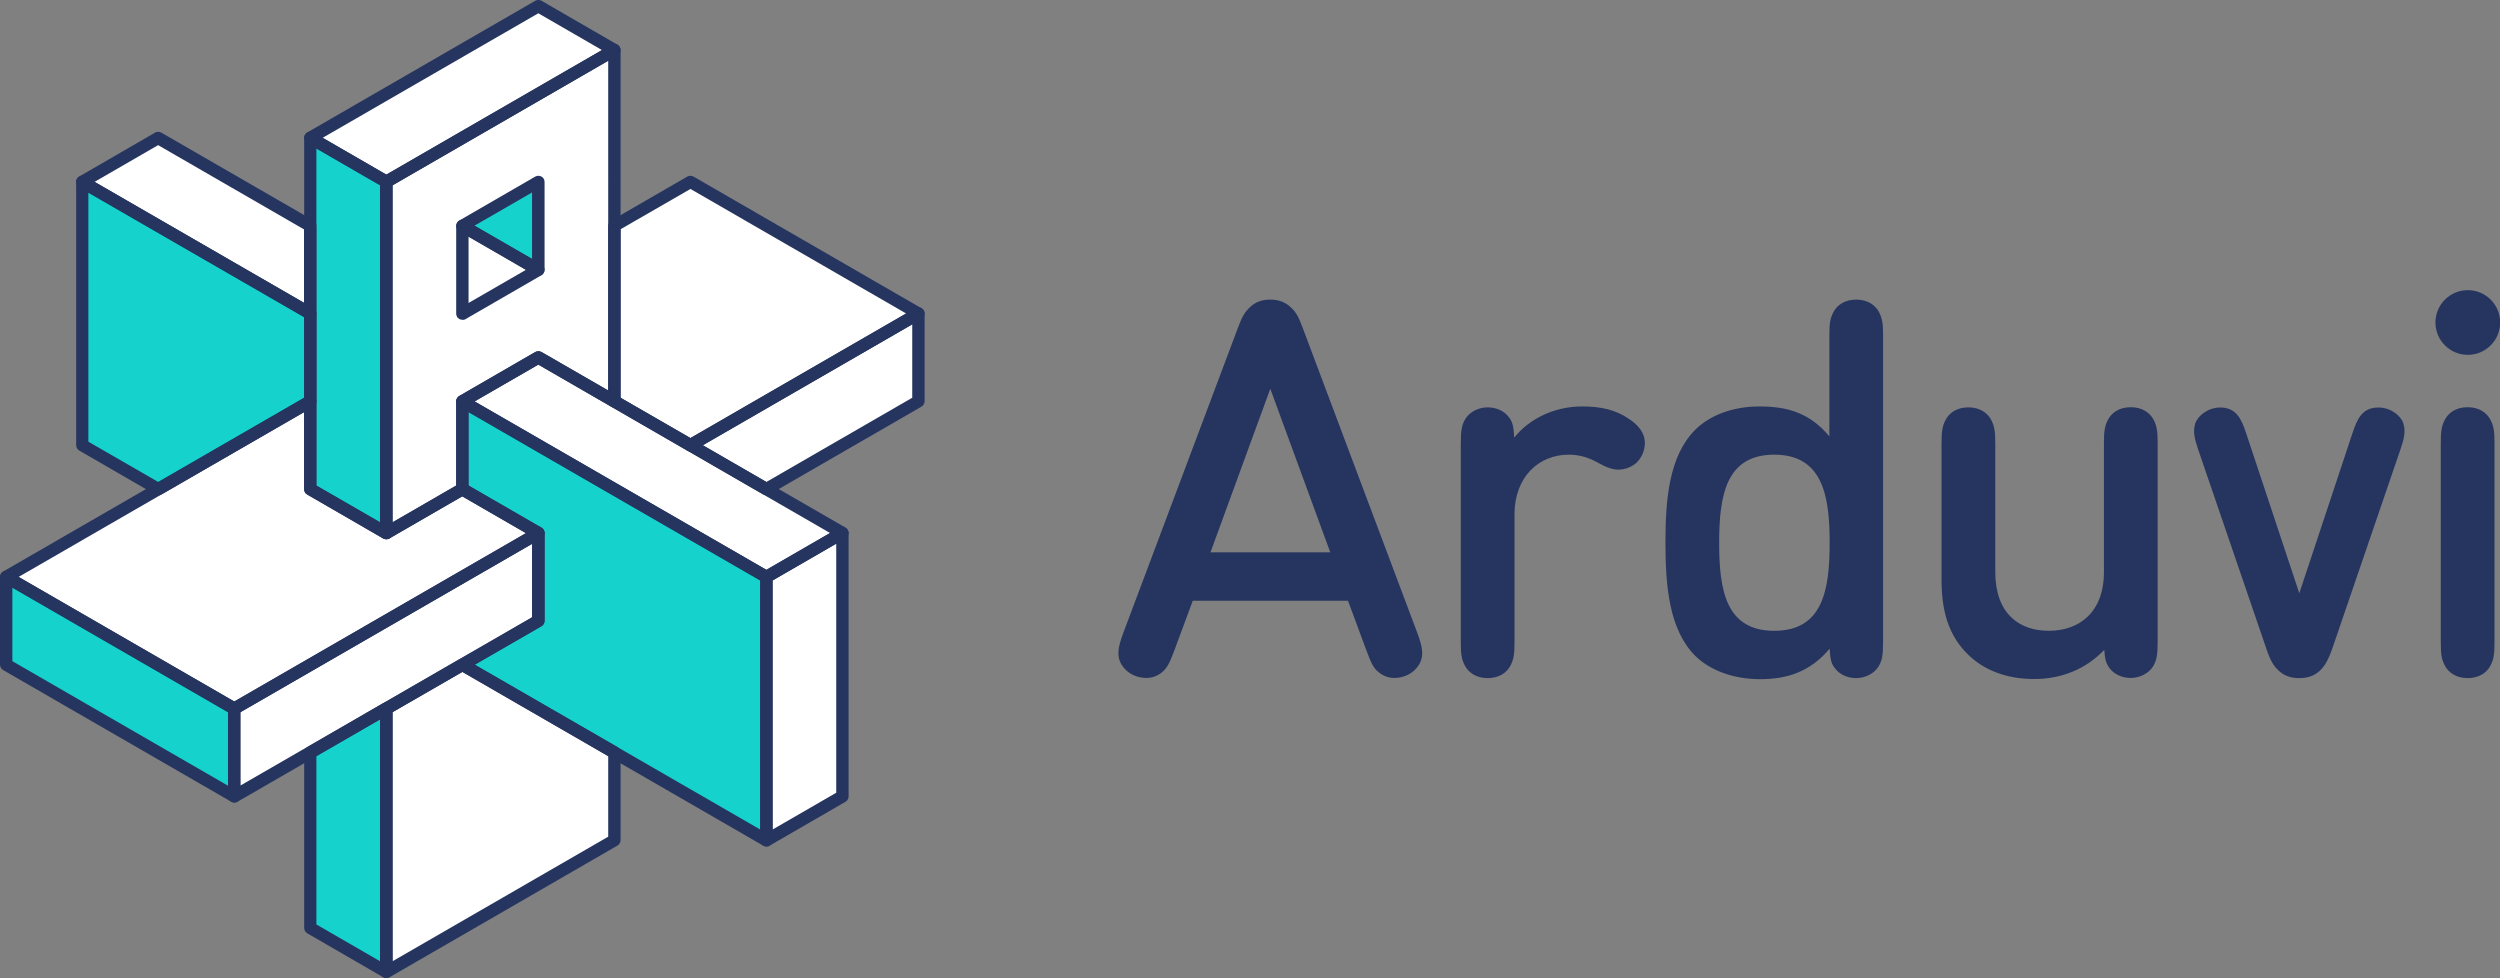 <?xml version="1.0" encoding="UTF-8"?> <svg xmlns="http://www.w3.org/2000/svg" id="Ebene_2" data-name="Ebene 2" width="163.8" height="64.08" viewBox="0 0 163.8 64.08"><rect x="0" y="0" width="163.8" height="64.08" fill="#808080" stroke="none"/><defs><style> .cls-1 { fill: #263560; } .cls-1, .cls-2, .cls-3 { stroke-width: 0px; } .cls-2 { fill: #15d2cc; } .cls-3 { fill: #fff; } </style></defs><g id="Ebene_1-2" data-name="Ebene 1"><g><path class="cls-1" d="M159.57,21.13c0,1.17.95,2.12,2.12,2.12s2.12-.95,2.12-2.12-.95-2.12-2.12-2.12-2.12.95-2.12,2.12M163.44,42.03v-12.95c0-.84-.05-1.15-.26-1.57-.24-.46-.74-.83-1.5-.83s-1.26.36-1.5.83c-.21.41-.26.72-.26,1.57v12.95c0,.84.05,1.15.26,1.57.24.46.74.83,1.5.83s1.26-.36,1.5-.83c.21-.41.26-.72.26-1.57M151.96,43.98c.34-.31.58-.71.86-1.51l4.46-13.03c.21-.62.36-1.15.19-1.69-.17-.53-.84-1.05-1.64-1.05-1.07,0-1.39.76-1.7,1.69l-3.48,10.48-3.48-10.48c-.31-.93-.64-1.69-1.7-1.69-.79,0-1.46.52-1.64,1.05-.17.53-.02,1.07.19,1.69l4.46,13.03c.29.88.52,1.2.86,1.51.36.31.77.45,1.31.45s.95-.14,1.31-.45M137.85,37.47c0,2.68-1.65,3.86-3.61,3.86s-3.51-1.14-3.51-3.86v-8.38c0-.84-.05-1.15-.26-1.57-.24-.46-.74-.83-1.5-.83s-1.26.36-1.5.83c-.21.41-.26.72-.26,1.57v8.9c0,1.96.41,3.62,1.76,4.92,1.03,1,2.51,1.58,4.3,1.58s3.39-.64,4.6-1.91c.04.64.14.9.31,1.15.33.46.86.69,1.43.69s1.15-.28,1.45-.74c.24-.4.31-.71.31-1.67v-12.93c0-.84-.05-1.15-.26-1.57-.24-.46-.74-.83-1.5-.83s-1.26.36-1.5.83c-.21.41-.26.72-.26,1.57v8.38ZM112.64,35.56c0-3.1.45-5.77,3.61-5.77s3.63,2.67,3.63,5.77-.45,5.77-3.63,5.77-3.61-2.67-3.61-5.77M123.38,22.03c0-.84-.05-1.15-.26-1.57-.24-.46-.74-.83-1.5-.83s-1.26.36-1.5.83c-.21.41-.26.72-.26,1.57v6.56c-1.27-1.52-2.72-1.96-4.58-1.96-1.75,0-3.27.58-4.23,1.55-1.69,1.72-1.93,4.51-1.93,7.37s.24,5.68,1.93,7.4c.96.96,2.51,1.55,4.27,1.55s3.27-.47,4.56-2c.03.72.12.98.31,1.24.33.46.86.69,1.43.69s1.15-.28,1.45-.74c.24-.4.31-.71.31-1.67v-19.99ZM99.21,28.65c-.04-.74-.12-1-.31-1.27-.33-.46-.86-.69-1.43-.69s-1.15.27-1.45.74c-.24.4-.31.71-.31,1.67v12.93c0,.84.05,1.15.26,1.57.24.46.74.83,1.5.83s1.26-.36,1.5-.83c.21-.41.26-.72.26-1.57v-8.33c0-2.43,1.57-3.91,3.56-3.91.69,0,1.31.19,1.89.52.6.34,1,.46,1.36.46.45,0,.91-.19,1.21-.48.31-.31.52-.77.52-1.27,0-.67-.45-1.19-1.05-1.58-.84-.57-1.77-.81-3.06-.81-1.82,0-3.46.81-4.44,2.03M88.32,39.36l1.22,3.29c.31.83.46,1.14.81,1.41.27.22.62.36,1.01.36.52,0,1.03-.21,1.36-.55.71-.72.48-1.5.12-2.46l-7.51-19.99c-.26-.71-.45-1-.74-1.27-.36-.34-.78-.52-1.36-.52s-1,.17-1.36.52c-.29.28-.48.57-.74,1.27l-7.51,19.99c-.36.96-.59,1.74.12,2.46.33.34.84.55,1.36.55.4,0,.74-.14,1.02-.36.34-.28.5-.58.81-1.41l1.22-3.29h10.16ZM87.16,36.19h-7.85l3.92-10.72,3.93,10.72Z"></path><polygon class="cls-3" points="25.31 34.92 25.31 11.91 40.25 3.28 40.25 26.3 35.27 23.42 30.29 26.3 30.29 32.05 25.31 34.92"></polygon><polygon class="cls-3" points="45.23 29.17 60.17 20.55 45.23 11.92 40.25 14.79 40.25 26.3 45.23 29.17"></polygon><polygon class="cls-3" points="60.17 26.3 60.17 20.55 45.23 29.17 50.21 32.05 60.17 26.3"></polygon><polygon class="cls-3" points="40.25 3.28 35.27 .41 20.33 9.03 25.31 11.91 40.25 3.28"></polygon><polygon class="cls-2" points="20.33 32.05 25.31 34.92 25.31 11.91 20.33 9.03 20.33 32.05"></polygon><polygon class="cls-2" points="30.29 26.3 50.21 37.8 50.21 55.05 30.29 43.55 35.27 40.67 35.27 34.92 30.29 32.05 30.29 26.3"></polygon><polygon class="cls-3" points="50.21 55.05 55.19 52.18 55.19 34.92 50.21 37.8 50.21 55.05"></polygon><polygon class="cls-3" points="35.27 23.42 30.29 26.3 50.21 37.8 55.19 34.92 35.27 23.42"></polygon><polygon class="cls-3" points="35.27 34.92 15.35 46.43 .41 37.8 20.33 26.3 20.33 32.05 25.31 34.92 30.29 32.05 35.27 34.92"></polygon><polygon class="cls-2" points=".41 37.8 .41 43.55 15.35 52.18 15.35 46.43 .41 37.8"></polygon><polygon class="cls-3" points="35.27 40.67 35.27 34.92 15.35 46.43 15.35 52.18 35.27 40.67"></polygon><polygon class="cls-2" points="20.33 20.55 5.39 11.92 5.39 29.17 10.37 32.05 20.33 26.3 20.33 20.55"></polygon><polygon class="cls-3" points="10.37 9.04 5.39 11.92 20.33 20.55 20.33 14.79 10.37 9.04"></polygon><polygon class="cls-3" points="25.31 46.43 25.31 63.68 40.25 55.05 40.25 49.3 30.29 43.55 25.31 46.43"></polygon><polygon class="cls-2" points="20.33 60.8 25.31 63.68 25.31 46.43 20.33 49.3 20.33 60.8"></polygon><polygon class="cls-3" points="30.29 20.55 30.29 14.79 35.27 17.67 30.29 20.55"></polygon><polygon class="cls-2" points="30.29 14.79 35.27 11.92 35.27 17.67 30.29 14.79"></polygon><g><path class="cls-1" d="M25.72,12.14v22.08l4.17-2.41v-5.52c0-.14.08-.28.2-.35l4.98-2.88c.13-.07.28-.07.41,0l4.37,2.52V3.98l-14.13,8.16ZM25.31,35.33c-.07,0-.14-.02-.2-.05-.12-.07-.2-.21-.2-.35V11.91c0-.14.08-.28.2-.35l14.94-8.63c.12-.07.28-.07.41,0,.12.07.2.21.2.35v23.02c0,.14-.08.28-.2.35-.13.07-.28.07-.41,0l-4.78-2.76-4.58,2.64v5.52c0,.14-.08.28-.2.35l-4.98,2.88c-.06.04-.13.05-.2.05"></path><path class="cls-1" d="M21.14,9.03l4.17,2.41,14.13-8.16-4.17-2.41-14.13,8.16ZM25.31,12.31c-.07,0-.14-.02-.2-.05l-4.98-2.88c-.12-.07-.2-.21-.2-.35s.08-.28.2-.35L35.07.05c.13-.07.28-.07.41,0l4.98,2.88c.12.07.2.21.2.35s-.08.28-.2.35l-14.94,8.63c-.06.04-.13.05-.2.05"></path><path class="cls-1" d="M20.73,31.81l4.17,2.41V12.14l-4.17-2.41v22.08ZM25.31,35.33c-.07,0-.14-.02-.2-.05l-4.98-2.88c-.12-.07-.2-.21-.2-.35V9.03c0-.14.08-.28.2-.35.13-.07.28-.07.41,0l4.98,2.88c.13.07.2.21.2.35v23.02c0,.14-.08.28-.2.35-.06.04-.13.05-.2.05"></path><path class="cls-1" d="M30.7,15.5v4.35l3.76-2.17-3.76-2.17ZM30.29,20.95c-.07,0-.14-.02-.2-.05-.13-.07-.2-.21-.2-.35v-5.75c0-.14.08-.28.2-.35.13-.07.28-.07.41,0l4.98,2.88c.12.07.2.21.2.35s-.08.28-.2.35l-4.98,2.88c-.06.04-.13.05-.2.05"></path><path class="cls-1" d="M31.1,43.55l18.71,10.8v-16.32l-19.11-11.03v4.81l4.78,2.76c.13.07.2.21.2.35v5.75c0,.15-.08.28-.2.35l-4.37,2.52ZM50.21,55.46c-.07,0-.14-.02-.2-.05l-19.92-11.5c-.13-.07-.2-.21-.2-.35s.08-.28.2-.35l4.78-2.76v-5.28l-4.78-2.76c-.13-.07-.2-.21-.2-.35v-5.75c0-.15.08-.28.2-.35.12-.07.28-.07.41,0l19.92,11.5c.13.07.2.21.2.35v17.25c0,.14-.08.28-.2.35-.06.04-.13.05-.2.05"></path><path class="cls-1" d="M50.62,38.03v16.32l4.17-2.41v-16.32l-4.17,2.41ZM50.21,55.46c-.07,0-.14-.02-.2-.05-.12-.07-.2-.21-.2-.35v-17.25c0-.14.08-.28.2-.35l4.98-2.88c.12-.07.28-.07.41,0,.12.07.2.21.2.35v17.25c0,.14-.08.28-.2.35l-4.98,2.88c-.06.04-.13.05-.2.05"></path><path class="cls-1" d="M31.1,26.3l19.11,11.03,4.17-2.41-19.11-11.03-4.17,2.41ZM50.21,38.2c-.07,0-.14-.02-.2-.05l-19.92-11.5c-.13-.07-.2-.21-.2-.35s.08-.28.2-.35l4.98-2.88c.13-.07.28-.07.41,0l19.92,11.5c.12.07.2.21.2.35s-.08.28-.2.35l-4.98,2.88c-.06.04-.13.05-.2.05"></path><path class="cls-1" d="M1.22,37.8l14.13,8.16,19.11-11.03-4.17-2.41-4.78,2.76c-.12.07-.28.07-.41,0l-4.98-2.88c-.13-.07-.2-.21-.2-.35v-5.05L1.22,37.8ZM15.35,46.83c-.07,0-.14-.02-.2-.05L.2,38.15c-.12-.07-.2-.21-.2-.35s.08-.28.2-.35l19.92-11.5c.12-.07.28-.07.41,0,.12.07.2.21.2.35v5.52l4.58,2.64,4.78-2.76c.13-.07.28-.07.41,0l4.98,2.88c.13.07.2.21.2.35s-.08.28-.2.35l-19.92,11.5c-.06.04-.13.05-.2.05"></path><path class="cls-1" d="M.81,43.32l14.13,8.16v-4.81L.81,38.5v4.81ZM15.35,52.58c-.07,0-.14-.02-.2-.05L.2,43.9c-.12-.07-.2-.21-.2-.35v-5.75c0-.14.08-.28.2-.35.13-.07.28-.07.41,0l14.94,8.63c.12.07.2.21.2.35v5.75c0,.14-.08.28-.2.35-.06.04-.13.05-.2.05"></path><path class="cls-1" d="M35.27,40.67h0,0ZM15.75,46.66v4.81l19.11-11.03v-4.81l-19.11,11.03ZM15.35,52.58c-.07,0-.14-.02-.2-.05-.13-.07-.2-.21-.2-.35v-5.75c0-.14.08-.28.2-.35l19.92-11.5c.12-.07.28-.07.41,0,.13.07.2.21.2.35v5.75c0,.15-.08.28-.2.35l-19.92,11.5c-.06.04-.13.05-.2.05"></path><path class="cls-1" d="M5.79,28.94l4.58,2.64,9.56-5.52v-5.28L5.79,12.62v16.32ZM10.37,32.45c-.07,0-.14-.02-.2-.05l-4.98-2.88c-.12-.07-.2-.21-.2-.35V11.92c0-.15.08-.28.2-.35.13-.07.28-.07.41,0l14.94,8.63c.13.07.2.21.2.35v5.75c0,.14-.08.28-.2.35l-9.96,5.75c-.06.04-.13.05-.2.05"></path><path class="cls-1" d="M6.2,11.92l13.72,7.92v-4.81l-9.56-5.52-4.17,2.41ZM20.33,20.95c-.07,0-.14-.02-.2-.05L5.18,12.27c-.12-.07-.2-.21-.2-.35s.08-.28.2-.35l4.98-2.88c.12-.07.28-.07.41,0l9.96,5.75c.13.07.2.21.2.35v5.75c0,.14-.08.28-.2.35-.06.04-.13.05-.2.05"></path><path class="cls-1" d="M40.66,26.06l4.58,2.64,14.13-8.16-14.13-8.16-4.58,2.64v11.03ZM45.23,29.58c-.07,0-.14-.02-.2-.05l-4.98-2.88c-.12-.07-.2-.21-.2-.35v-11.5c0-.14.08-.28.2-.35l4.98-2.88c.13-.07.28-.07.41,0l14.94,8.63c.12.07.2.21.2.35s-.08.28-.2.35l-14.94,8.63c-.06.04-.13.05-.2.05"></path><path class="cls-1" d="M60.17,26.3h0,0ZM46.04,29.17l4.17,2.41,9.56-5.52v-4.81l-13.73,7.92ZM50.21,32.45c-.07,0-.14-.02-.2-.05l-4.98-2.88c-.12-.07-.2-.21-.2-.35s.08-.28.2-.35l14.94-8.63c.13-.07.28-.07.41,0,.13.07.2.21.2.35v5.75c0,.14-.08.28-.2.35l-9.96,5.75c-.06.04-.13.05-.2.05"></path><path class="cls-1" d="M25.72,46.66v16.32l14.13-8.16v-5.28l-9.55-5.52-4.58,2.64ZM25.31,64.08c-.07,0-.14-.02-.2-.05-.12-.07-.2-.21-.2-.35v-17.25c0-.14.08-.28.2-.35l4.98-2.88c.12-.07.28-.07.41,0l9.96,5.75c.12.07.2.21.2.35v5.75c0,.14-.08.28-.2.35l-14.94,8.63c-.06.04-.13.05-.2.05"></path><path class="cls-1" d="M20.73,60.57l4.17,2.41v-15.85l-4.17,2.41v11.03ZM25.31,64.08c-.07,0-.14-.02-.2-.05l-4.98-2.88c-.12-.07-.2-.21-.2-.35v-11.5c0-.14.08-.28.2-.35l4.98-2.88c.13-.07.28-.07.41,0,.13.07.2.21.2.35v17.25c0,.14-.08.28-.2.35-.06.04-.13.05-.2.05"></path><path class="cls-1" d="M31.1,14.79l3.76,2.17v-4.35l-3.76,2.17ZM35.27,18.08c-.07,0-.14-.02-.2-.05l-4.98-2.88c-.12-.07-.2-.21-.2-.35s.08-.28.2-.35l4.98-2.88c.13-.07.28-.07.41,0,.13.07.2.21.2.35v5.75c0,.14-.08.28-.2.35-.06.04-.13.05-.2.05"></path></g></g></g></svg> 
